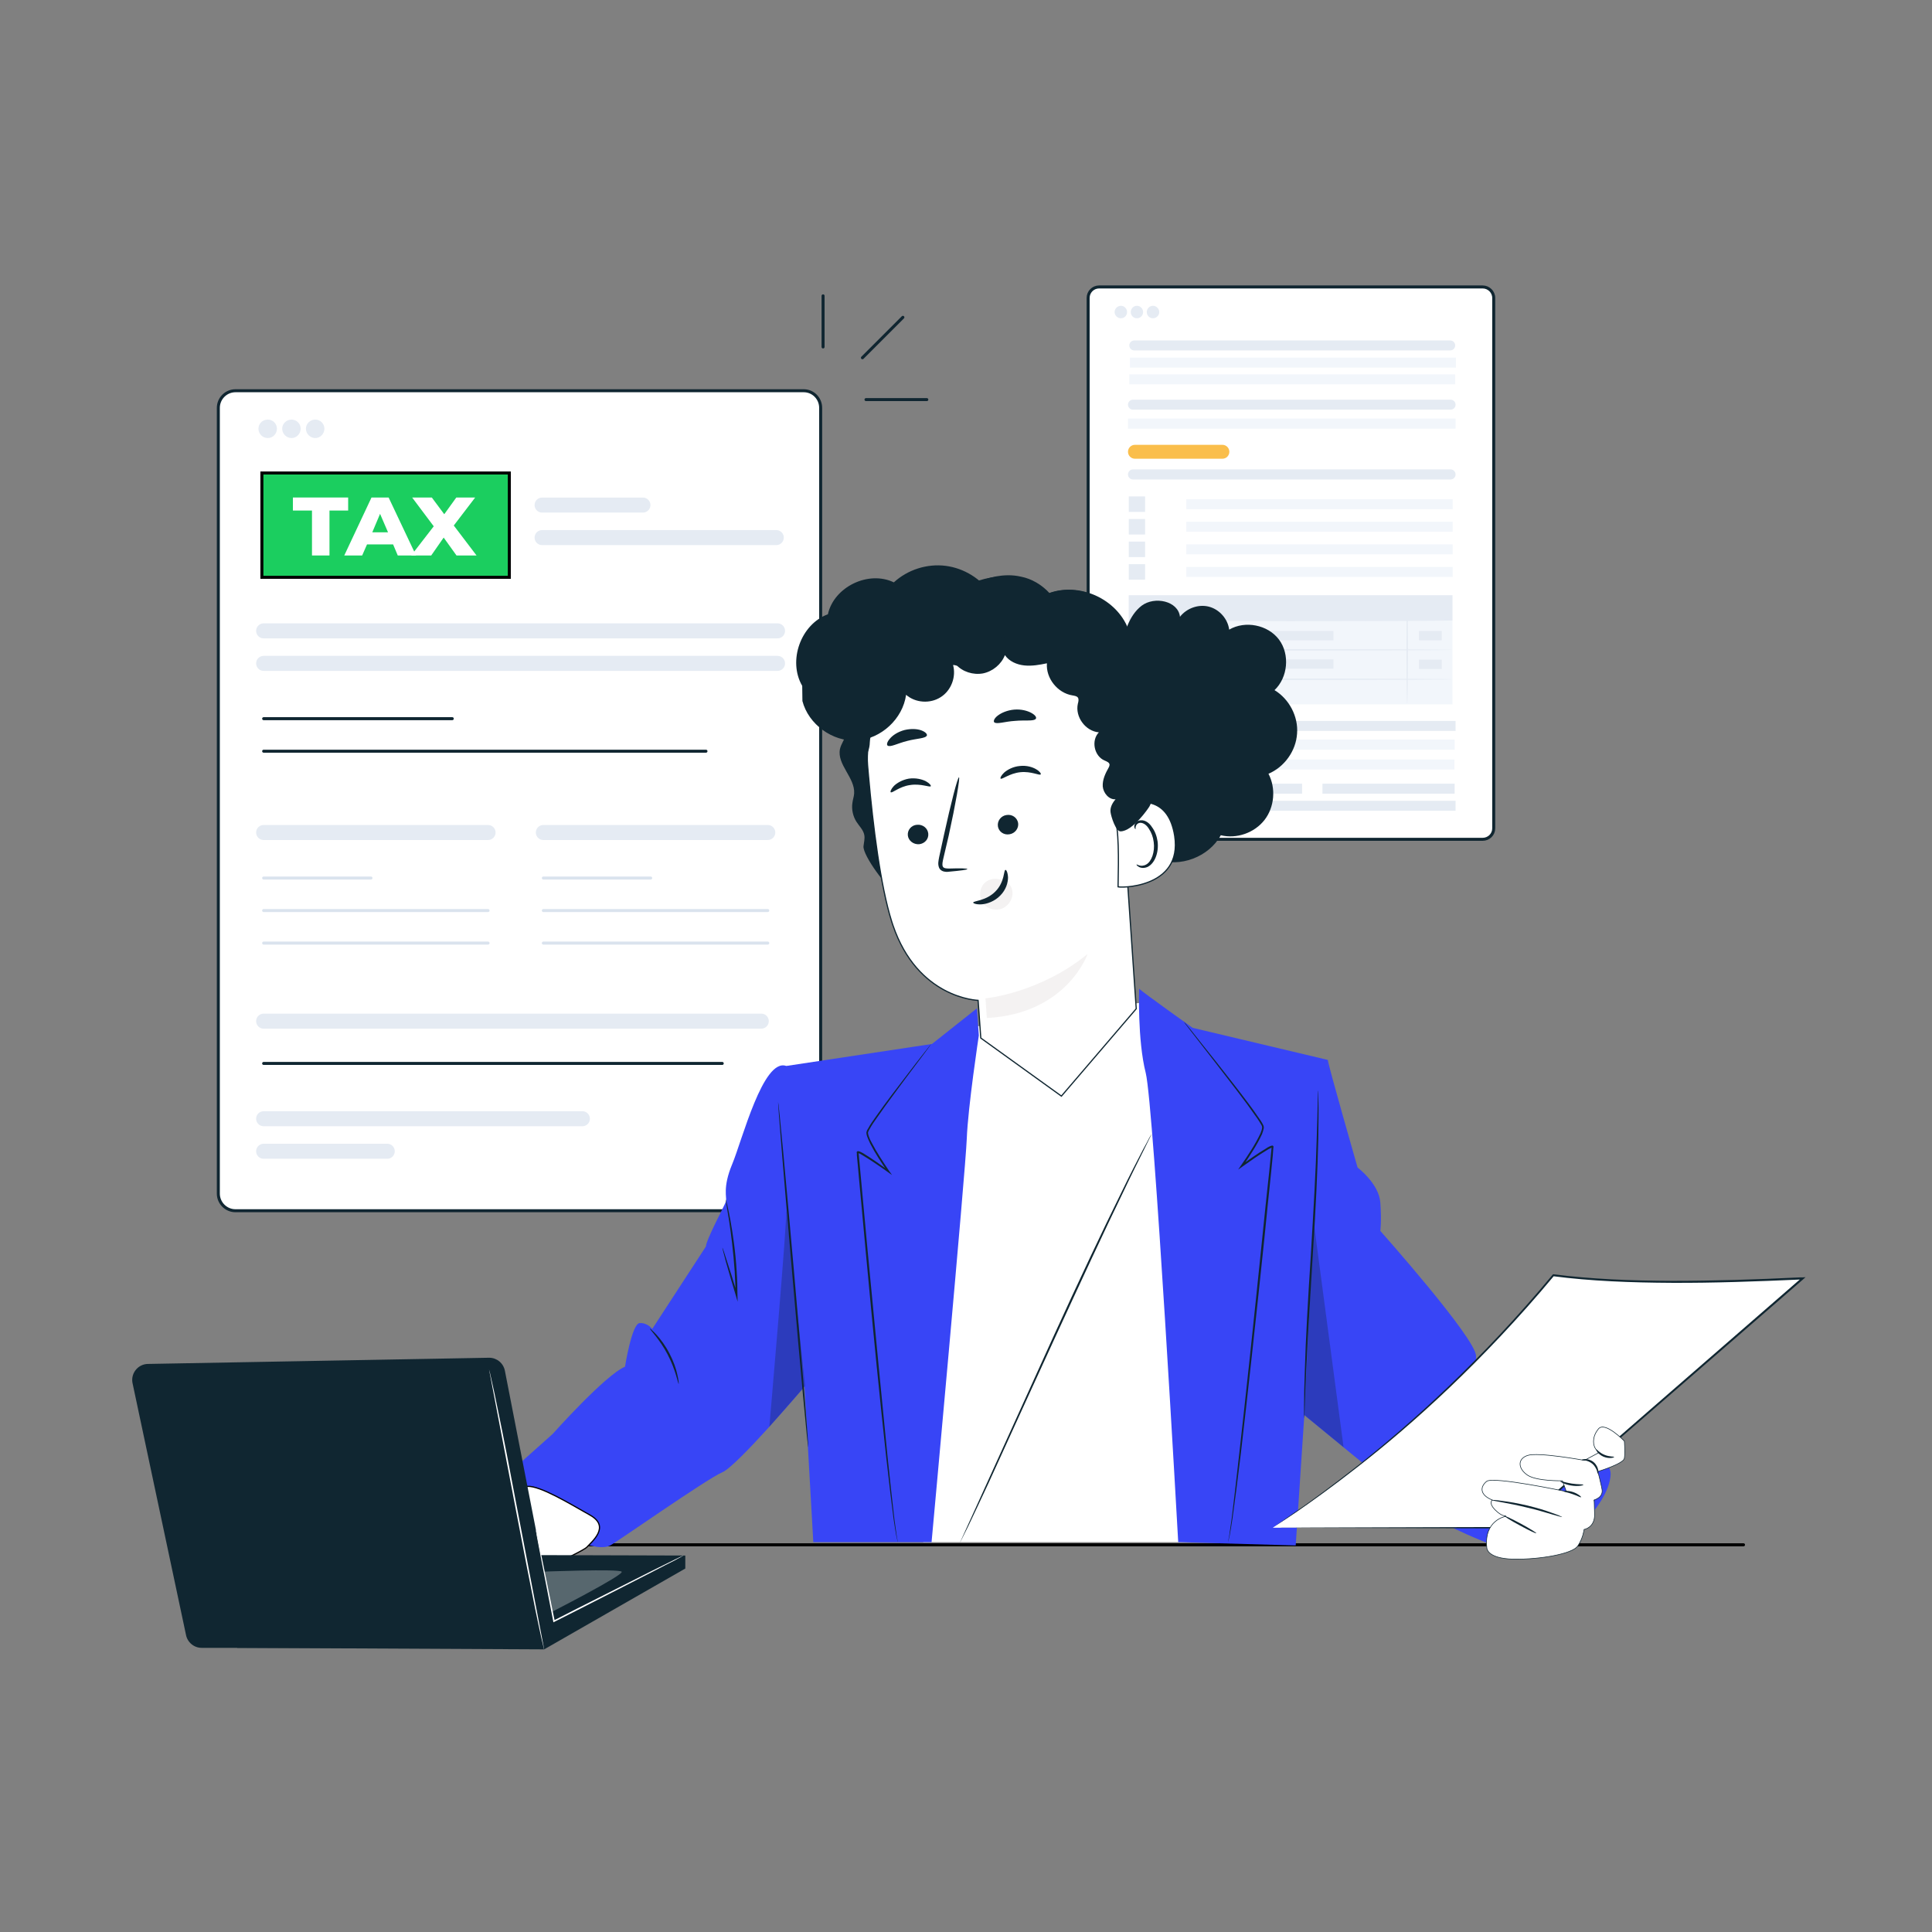 <svg width="643" height="643" viewBox="0 0 643 643" fill="none" xmlns="http://www.w3.org/2000/svg">
<rect x="0" y="0" width="643" height="643" fill="#808080" stroke="none"/>
<path d="M365.802 95.5H493.439C495.483 95.5 497.135 97.159 497.135 99.151V275.687C497.135 277.719 495.486 279.337 493.439 279.337H365.802C363.762 279.337 362.151 277.726 362.15 275.687V99.151C362.15 97.152 363.765 95.5 365.802 95.5Z" fill="white" stroke="#102631"/>
<path d="M484.307 114.967C484.307 115.884 483.564 116.628 482.646 116.628H377.512C376.595 116.628 375.852 115.884 375.852 114.967C375.852 114.05 376.595 113.307 377.512 113.307H482.646C483.564 113.307 484.307 114.05 484.307 114.967Z" fill="#E5EBF3"/>
<path d="M484.307 127.903H375.852V124.582H484.307V127.903Z" fill="#F2F6FB"/>
<path d="M484.438 134.678C484.438 135.595 483.694 136.339 482.777 136.339H377.075C376.157 136.339 375.414 135.595 375.414 134.678C375.414 133.761 376.157 133.018 377.075 133.018H482.777C483.694 133.018 484.438 133.761 484.438 134.678Z" fill="#E5EBF3"/>
<path d="M484.438 142.671H375.414V139.307H484.438V142.671Z" fill="#F2F6FB"/>
<path d="M484.438 157.901C484.438 158.83 483.684 159.583 482.755 159.583H377.096C376.167 159.583 375.414 158.83 375.414 157.901C375.414 156.972 376.167 156.219 377.096 156.219H482.755C483.684 156.219 484.438 156.972 484.438 157.901Z" fill="#E5EBF3"/>
<path d="M484.438 243.26H375.414V239.939H484.438V243.26Z" fill="#E5EBF3"/>
<path d="M484.438 269.831H375.414V266.51H484.438V269.831Z" fill="#E5EBF3"/>
<path d="M409.454 264.147H375.414V260.826H409.454V264.147Z" fill="#E5EBF3"/>
<path d="M433.356 264.147H415.135V260.826H433.356V264.147Z" fill="#E5EBF3"/>
<path d="M484.132 264.147H440.129V260.826H484.132V264.147Z" fill="#E5EBF3"/>
<path d="M484.133 249.509H375.109V246.145H484.133V249.509Z" fill="#F2F6FB"/>
<path d="M484.045 256.112H375.021V252.791H484.045V256.112Z" fill="#F2F6FB"/>
<path d="M483.477 169.46H394.816V166.139H483.477V169.46Z" fill="#F2F6FB"/>
<path d="M484.569 122.352H376.07V119.031H484.569V122.352Z" fill="#F2F6FB"/>
<path d="M409.148 150.359C409.148 151.638 408.111 152.675 406.832 152.675H377.73C376.451 152.675 375.414 151.638 375.414 150.359C375.414 149.08 376.451 148.043 377.73 148.043H406.832C408.111 148.043 409.148 149.08 409.148 150.359Z" fill="#FABE4B"/>
<path d="M375.108 103.869C375.108 105.005 374.191 105.923 373.054 105.923C371.918 105.923 370.957 105.005 370.957 103.869C370.957 102.733 371.918 101.771 373.054 101.771C374.191 101.771 375.108 102.733 375.108 103.869Z" fill="#E5EBF3"/>
<path d="M380.44 103.869C380.44 105.005 379.522 105.923 378.386 105.923C377.25 105.923 376.332 105.005 376.332 103.869C376.332 102.733 377.25 101.771 378.386 101.771C379.522 101.771 380.44 102.733 380.44 103.869Z" fill="#E5EBF3"/>
<path d="M385.815 103.869C385.815 105.005 384.854 105.923 383.718 105.923C382.582 105.923 381.664 105.005 381.664 103.869C381.664 102.733 382.582 101.771 383.718 101.771C384.854 101.771 385.815 102.733 385.815 103.869Z" fill="#E5EBF3"/>
<path d="M381.096 170.375H375.678V165.219H381.096V170.375Z" fill="#E5EBF3"/>
<path d="M483.477 176.975H394.816V173.654H483.477V176.975Z" fill="#F2F6FB"/>
<path d="M381.096 177.889H375.678V172.732H381.096V177.889Z" fill="#E5EBF3"/>
<path d="M483.477 184.487H394.816V181.166H483.477V184.487Z" fill="#F2F6FB"/>
<path d="M381.096 185.406H375.678V180.25H381.096V185.406Z" fill="#E5EBF3"/>
<path d="M483.477 192.006H394.816V188.686H483.477V192.006Z" fill="#F2F6FB"/>
<path d="M381.096 192.924H375.678V187.768H381.096V192.924Z" fill="#E5EBF3"/>
<path d="M483.39 234.435H375.678V198.123H483.39V234.435Z" fill="#F2F6FB"/>
<path d="M483.39 206.513H375.678V198.123H483.39V206.513Z" fill="#E5EBF3"/>
<path d="M483.389 206.512C483.389 206.6 459.312 206.731 429.642 206.731C399.928 206.731 375.852 206.6 375.852 206.512C375.852 206.381 399.928 206.25 429.642 206.25C459.312 206.25 483.389 206.381 483.389 206.512Z" fill="#E5EBF3"/>
<path d="M483.389 216.295C483.389 216.383 459.312 216.514 429.642 216.514C399.928 216.514 375.852 216.383 375.852 216.295C375.852 216.164 399.928 216.033 429.642 216.033C459.312 216.033 483.389 216.164 483.389 216.295Z" fill="#E5EBF3"/>
<path d="M483.389 226.086C483.389 226.217 459.312 226.305 429.642 226.305C399.928 226.305 375.852 226.217 375.852 226.086C375.852 225.955 399.928 225.824 429.642 225.824C459.312 225.824 483.389 225.955 483.389 226.086Z" fill="#E5EBF3"/>
<path d="M396.695 234.174C396.608 234.174 396.477 226.221 396.477 216.433C396.477 206.601 396.608 198.648 396.695 198.648C396.826 198.648 396.957 206.601 396.957 216.433C396.957 226.221 396.826 234.174 396.695 234.174Z" fill="#E5EBF3"/>
<path d="M468.358 234.174C468.227 234.174 468.096 226.221 468.096 216.433C468.096 206.601 468.227 198.648 468.358 198.648C468.445 198.648 468.576 206.601 468.576 216.433C468.576 226.221 468.445 234.174 468.358 234.174Z" fill="#E5EBF3"/>
<path d="M443.8 213.11H402.244V210.008H443.8V213.11Z" fill="#E5EBF3"/>
<path d="M443.8 222.552H402.244V219.449H443.8V222.552Z" fill="#E5EBF3"/>
<path d="M387.78 222.464H379.74V219.361H387.78V222.464Z" fill="#E5EBF3"/>
<path d="M387.517 213.11H379.434V210.008H387.517V213.11Z" fill="#E5EBF3"/>
<path d="M479.849 213.11H472.246V210.008H479.849V213.11Z" fill="#E5EBF3"/>
<path d="M479.849 222.636H472.246V219.533H479.849V222.636Z" fill="#E5EBF3"/>
<path d="M78.379 130.043H267.48C270.628 130.043 273.13 132.596 273.13 135.758V397.236C273.13 400.398 270.628 402.951 267.48 402.951H78.379C75.224 402.951 72.664 400.391 72.664 397.236V135.758C72.664 132.603 75.224 130.043 78.379 130.043Z" fill="white" stroke="#102631"/>
<path d="M87.744 339.855H253.362" stroke="#E5EBF3" stroke-width="5" stroke-linecap="round"/>
<path d="M87.744 372.328H193.826" stroke="#E5EBF3" stroke-width="5" stroke-linecap="round"/>
<path d="M87.744 383.154H128.878" stroke="#E5EBF3" stroke-width="5" stroke-linecap="round"/>
<path d="M87.744 209.959L258.774 209.959" stroke="#E5EBF3" stroke-width="5" stroke-linecap="round"/>
<path d="M87.744 220.783L258.774 220.783" stroke="#E5EBF3" stroke-width="5" stroke-linecap="round"/>
<path d="M87.744 239.186L150.527 239.186" stroke="#102631" stroke-linecap="round"/>
<path d="M87.744 250.01L234.96 250.01" stroke="#102631" stroke-linecap="round"/>
<path d="M87.744 277.07L162.434 277.07" stroke="#E5EBF3" stroke-width="5" stroke-linecap="round"/>
<path d="M87.744 292.225L123.466 292.225" stroke="#DAE3EE" stroke-linecap="round"/>
<path d="M87.744 303.049L162.434 303.049" stroke="#DAE3EE" stroke-linecap="round"/>
<path d="M87.744 313.875L162.434 313.875" stroke="#DAE3EE" stroke-linecap="round"/>
<path d="M180.836 277.07L255.526 277.07" stroke="#E5EBF3" stroke-width="5" stroke-linecap="round"/>
<path d="M180.836 292.225L216.557 292.225" stroke="#DAE3EE" stroke-linecap="round"/>
<path d="M180.836 303.049L255.526 303.049" stroke="#DAE3EE" stroke-linecap="round"/>
<path d="M180.836 313.875L255.526 313.875" stroke="#DAE3EE" stroke-linecap="round"/>
<path d="M87.744 353.926L240.372 353.926" stroke="#102631" stroke-linecap="round"/>
<rect x="87.162" y="157.418" width="82.35" height="34.721" fill="#1BCE5F" stroke="black"/>
<path d="M180.42 168.096H213.976" stroke="#E5EBF3" stroke-width="5" stroke-linecap="round"/>
<path d="M180.42 178.92H258.358" stroke="#E5EBF3" stroke-width="5" stroke-linecap="round"/>
<path d="M103.831 169.916H97.486V165.578H115.872V169.916H109.657V184.87H103.831V169.916Z" fill="white"/>
<path fill-rule="evenodd" clip-rule="evenodd" d="M130.827 181.18H122.153L120.534 184.87H114.578L123.642 165.578H129.339L138.467 184.87H132.381L130.827 181.18ZM129.144 177.166L126.49 171.016L123.9 177.166H129.144Z" fill="white"/>
<path d="M151.932 184.87L147.659 178.914L143.516 184.87H136.848L144.357 175.159L137.171 165.578H143.71L147.853 171.146L151.867 165.578H158.147L151.025 174.9L158.6 184.87H151.932Z" fill="white"/>
<path d="M92.168 142.685C92.168 144.368 90.808 145.793 89.125 145.793C87.377 145.793 86.018 144.368 86.018 142.685C86.018 141.002 87.377 139.643 89.125 139.643C90.808 139.643 92.168 141.002 92.168 142.685Z" fill="#E5EBF3"/>
<path d="M100.066 142.685C100.066 144.368 98.707 145.793 97.023 145.793C95.34 145.793 93.916 144.368 93.916 142.685C93.916 141.002 95.34 139.643 97.023 139.643C98.707 139.643 100.066 141.002 100.066 142.685Z" fill="#E5EBF3"/>
<path d="M107.965 142.685C107.965 144.368 106.605 145.793 104.922 145.793C103.239 145.793 101.814 144.368 101.814 142.685C101.814 141.002 103.239 139.643 104.922 139.643C106.605 139.643 107.965 141.002 107.965 142.685Z" fill="#E5EBF3"/>
<path d="M288.218 132.993H308.46M273.93 115.47V98.463" stroke="#102631" stroke-linecap="round"/>
<path d="M287.029 119.071L300.493 105.607" stroke="#102631" stroke-linecap="round"/>
<path d="M108.312 514.133L580.269 514.133" stroke="black" stroke-linecap="round" stroke-linejoin="round"/>
<path d="M310.17 376.128L325.319 341.558L382.742 333.271L401.257 378.394L358.4 447.923L310.17 376.128Z" fill="white"/>
<path d="M409.091 209.553C408.637 205.992 405.854 202.82 402.358 201.914C398.862 201.008 394.913 202.432 392.712 205.28C392.129 199.972 384.231 198.353 379.958 201.59C375.686 204.892 374.197 210.589 373.096 215.833L368.5 217.063C362.544 217.192 356.911 221.077 354.646 226.515C352.315 231.953 353.545 238.75 357.559 243.023C353.804 247.943 353.61 255.323 357.106 260.437C360.666 265.552 367.593 267.947 373.549 266.199C371.995 274.356 377.11 283.225 384.878 286.009C392.712 288.858 402.293 285.232 406.307 277.982C411.551 279.276 417.507 277.205 420.873 272.867C424.175 268.595 424.693 262.315 422.168 257.524C427.476 255.258 431.296 249.95 431.684 244.188C432.138 238.491 429.095 232.665 424.175 229.687C428.642 225.479 429.354 217.775 425.664 212.855C421.974 207.935 414.399 206.446 409.091 209.553Z" fill="#102631"/>
<path d="M393.682 246.978C397.308 240.763 389.798 230.081 384.036 225.679C386.367 221.859 385.849 217.845 382.547 214.738C379.246 211.63 379.375 210.789 375.038 209.429C371.477 199.46 358.983 193.698 349.078 197.517C342.798 190.396 331.275 190.59 322.535 194.41C320.398 195.381 318.262 196.482 315.996 196.805C314.248 197 312.565 196.741 310.817 196.741C301.43 196.676 293.079 204.38 290.619 213.443C290.23 214.867 286.411 219.14 285.634 220.435C284.663 222.118 283.109 223.024 282.332 224.837C279.549 231.052 283.433 233.124 283.821 237.396C284.145 241.022 282.785 240.828 281.685 244.323C281.102 246.071 279.937 247.56 279.549 249.308C278.513 254.487 284.598 258.825 284.274 264.069C284.21 265.104 283.821 266.14 283.692 267.241C283.368 269.377 283.886 271.708 285.051 273.52C285.958 274.945 287.317 276.175 287.641 277.858C287.9 279.088 287.511 280.383 287.382 281.678C287.188 284.785 295.28 295.726 298.128 297.085L377.174 287.569C383.001 285.627 387.144 279.541 386.95 273.391C386.885 272.42 386.755 271.319 387.273 270.413C387.727 269.701 388.568 269.248 389.28 268.73C394.006 265.363 393.682 258.307 392.452 252.61C392.258 251.833 392.064 250.991 392.194 250.215C392.323 249.049 393.035 248.014 393.682 246.978Z" fill="#102631"/>
<path d="M324.736 194.159C324.736 194.159 326.937 192.735 331.534 191.829C333.8 191.44 336.713 191.181 339.95 191.958C343.187 192.606 346.683 194.483 349.466 197.59L348.948 197.461C353.221 195.842 358.595 195.778 363.644 197.785C368.629 199.727 373.484 203.805 375.621 209.632L375.232 209.243C376.592 209.696 378.081 210.15 379.311 211.185C380.606 212.157 381.512 213.257 382.548 214.293C383.648 215.264 384.749 216.559 385.396 218.048C386.044 219.537 386.303 221.285 385.979 222.903C385.72 224.198 385.202 225.363 384.619 226.399L384.425 225.622C388.504 228.859 391.611 232.873 393.683 237.275C394.654 239.476 395.301 241.871 395.172 244.267C395.107 245.497 394.654 246.662 394.136 247.763C393.553 248.734 392.906 249.575 392.776 250.482C392.582 251.388 392.906 252.424 393.1 253.46C393.316 254.496 393.489 255.531 393.618 256.567C393.877 258.704 393.877 260.71 393.489 262.717C393.23 264.659 392.388 266.472 391.223 267.961C390.575 268.673 389.863 269.256 389.151 269.774C388.439 270.227 387.792 270.68 387.533 271.263C387.274 271.91 387.338 272.687 387.338 273.464C387.338 274.241 387.338 275.018 387.274 275.794C387.079 277.283 386.626 278.643 386.108 279.873C385.073 282.333 383.519 284.081 382.159 285.246C380.735 286.476 379.505 287.188 378.599 287.512C378.146 287.706 377.757 287.836 377.563 287.901C377.304 287.987 377.174 288.008 377.174 287.965C377.11 287.836 379.181 287.383 381.836 284.923C383.13 283.693 384.555 281.945 385.526 279.614C385.979 278.449 386.367 277.154 386.497 275.73C386.562 275.018 386.562 274.241 386.562 273.529C386.497 272.752 386.432 271.845 386.756 271.004C387.144 270.033 387.986 269.515 388.633 268.997C389.345 268.544 389.928 268.026 390.511 267.378C391.546 266.019 392.259 264.336 392.518 262.523C392.841 260.71 392.841 258.704 392.582 256.697C392.453 255.704 392.28 254.711 392.064 253.719C391.87 252.683 391.482 251.582 391.676 250.287C391.935 249.057 392.647 248.086 393.165 247.18C393.618 246.274 394.007 245.303 394.007 244.202C394.136 242.066 393.553 239.865 392.582 237.728C390.64 233.585 387.533 229.636 383.713 226.593L383.26 226.205L383.584 225.752C384.101 224.845 384.555 223.809 384.749 222.709C385.332 219.796 383.907 217.012 381.706 215.135C380.606 214.099 379.635 212.933 378.599 212.092C377.563 211.25 376.203 210.797 374.909 210.409L374.585 210.279L374.52 210.02C372.513 204.582 367.982 200.698 363.256 198.756C358.465 196.814 353.351 196.814 349.337 198.302L349.013 198.432L348.819 198.173C346.165 195.195 342.863 193.382 339.756 192.67C336.648 191.893 333.864 192.023 331.599 192.347C327.132 193.123 324.801 194.289 324.736 194.159Z" fill="#102631"/>
<path d="M324.725 213.6C329.337 213.458 335.898 212.841 344.675 215.767L345.37 216.006C359.688 221.096 370.254 235.363 372.173 249.002L372.259 249.661L372.26 249.672L378.151 335.645L378.157 335.727L378.104 335.788L353.373 364.662L353.254 364.802L353.104 364.694L326.497 345.531L326.421 345.477L326.414 345.383V345.374C326.414 345.368 326.413 345.359 326.412 345.347C326.41 345.323 326.408 345.287 326.404 345.241C326.398 345.148 326.388 345.011 326.376 344.838C326.351 344.491 326.315 343.995 326.272 343.401C326.187 342.213 326.074 340.629 325.961 339.047C325.848 337.465 325.734 335.884 325.649 334.704C325.607 334.114 325.572 333.624 325.547 333.283C325.536 333.14 325.528 333.023 325.521 332.937C325.503 332.936 325.483 332.935 325.462 332.934C325.306 332.924 325.077 332.908 324.783 332.877C324.196 332.815 323.351 332.699 322.312 332.479C320.235 332.037 317.383 331.18 314.276 329.515C308.252 326.285 301.286 320.025 297.163 307.906L296.773 306.716C293.003 294.737 290.547 275.022 289.028 257.99L288.737 254.622C288.085 246.6 291.263 238.384 295.117 231.981C297.046 228.778 299.148 226.022 301.033 223.964C301.976 222.935 302.867 222.078 303.656 221.426C304.427 220.79 305.113 220.34 305.663 220.121L305.665 220.12C305.68 220.108 305.703 220.091 305.732 220.067C305.792 220.021 305.879 219.952 305.994 219.866C306.224 219.694 306.564 219.449 307.004 219.153C307.884 218.563 309.166 217.773 310.777 216.976C313.999 215.381 318.544 213.751 323.825 213.62H323.827L324.725 213.6Z" fill="white" stroke="#102631" stroke-width="0.4"/>
<path d="M302.143 278.058C302.338 279.806 304.021 281.101 305.898 280.972C307.776 280.777 309.135 279.224 308.941 277.411C308.747 275.598 307.064 274.304 305.186 274.498C303.309 274.627 301.949 276.246 302.143 278.058Z" fill="#102631"/>
<path d="M296.445 263.674C296.963 264.062 299.229 261.796 302.854 261.279C306.479 260.696 309.457 262.12 309.781 261.667C309.91 261.408 309.393 260.696 308.098 259.984C306.803 259.336 304.731 258.818 302.466 259.142C300.264 259.531 298.452 260.631 297.481 261.602C296.51 262.638 296.251 263.48 296.445 263.674Z" fill="#102631"/>
<path d="M321.955 289.256C321.955 288.997 319.624 288.932 315.934 289.062C314.963 289.062 314.056 288.997 313.797 288.415C313.474 287.767 313.733 286.731 313.992 285.566C314.553 283.192 315.135 280.711 315.74 278.121C318.07 267.504 319.559 258.829 319.171 258.7C318.718 258.635 316.516 267.18 314.186 277.797C313.625 280.387 313.085 282.869 312.567 285.242C312.373 286.408 311.985 287.638 312.632 288.997C313.021 289.645 313.733 290.033 314.38 290.098C315.027 290.227 315.545 290.162 315.999 290.098C319.689 289.774 321.955 289.45 321.955 289.256Z" fill="#102631"/>
<path d="M327.979 332.27C327.979 332.27 345.976 330.587 361.966 317.51C361.966 317.51 355.169 337.384 328.432 338.809L327.979 332.27Z" fill="#F4F2F2"/>
<path d="M295.41 248.144C296.317 248.791 298.777 247.367 301.949 246.59C305.121 245.748 308.034 245.813 308.487 244.777C308.617 244.324 308.034 243.612 306.675 243.094C305.315 242.576 303.244 242.447 301.042 242.964C298.841 243.547 297.093 244.712 296.187 245.813C295.216 246.914 295.022 247.82 295.41 248.144Z" fill="#102631"/>
<path d="M338.85 273.909C339.109 275.657 337.814 277.405 335.937 277.664C334.059 277.988 332.376 276.758 332.117 275.01C331.858 273.197 333.153 271.514 334.965 271.255C336.843 270.931 338.526 272.097 338.85 273.909Z" fill="#102631"/>
<path d="M346.36 257.717C346.037 258.235 343.253 256.616 339.563 257.005C335.937 257.393 333.477 259.53 333.024 259.141C332.83 258.947 333.154 258.105 334.189 257.134C335.29 256.163 337.167 255.127 339.433 254.933C341.699 254.674 343.706 255.322 344.871 256.034C346.101 256.746 346.554 257.523 346.36 257.717Z" fill="#102631"/>
<path d="M344.74 239.211C344.157 240.118 341.244 239.6 337.813 239.923C334.447 240.118 331.663 241.154 330.886 240.377C330.562 239.988 330.886 239.082 332.051 238.176C333.217 237.269 335.224 236.363 337.554 236.169C339.885 235.974 341.956 236.557 343.251 237.269C344.546 237.981 345.064 238.758 344.74 239.211Z" fill="#102631"/>
<path d="M374.709 267.82C377.22 267.048 380.777 266.432 383.951 267.606C387.104 268.773 389.932 271.726 390.96 278.211V278.212C391.633 282.653 390.782 285.943 389.144 288.379C387.503 290.819 385.059 292.423 382.513 293.461C379.967 294.499 377.332 294.968 375.327 295.144C374.325 295.231 373.484 295.246 372.895 295.223C372.599 295.211 372.371 295.191 372.219 295.166C372.177 295.159 372.144 295.15 372.118 295.144C372.117 295.118 372.116 295.088 372.115 295.053C372.113 294.938 372.113 294.778 372.114 294.576C372.118 294.173 372.128 293.61 372.142 292.923C372.169 291.548 372.208 289.68 372.22 287.61C372.242 283.734 372.173 279.142 371.763 275.769L371.676 275.11C371.616 274.655 371.66 274.004 371.797 273.265C371.933 272.527 372.158 271.715 372.449 270.945C372.741 270.175 373.096 269.452 373.489 268.891C373.837 268.394 374.2 268.043 374.557 267.879L374.709 267.82Z" fill="white" stroke="#102631" stroke-width="0.4"/>
<path d="M378.275 287.701C378.34 287.636 378.599 287.895 379.181 288.024C379.699 288.219 380.606 288.219 381.512 287.701C383.26 286.73 384.425 283.493 383.972 280.256C383.778 278.573 383.195 277.084 382.418 275.918C381.706 274.688 380.67 273.911 379.699 273.847C378.728 273.782 378.145 274.494 378.016 275.012C377.822 275.53 378.016 275.918 377.951 275.918C377.886 275.983 377.498 275.724 377.498 274.947C377.563 274.559 377.692 274.106 378.081 273.717C378.404 273.264 379.052 273.005 379.699 273.005C381.123 272.876 382.548 273.911 383.389 275.271C384.36 276.566 385.008 278.249 385.267 280.062C385.72 283.687 384.36 287.377 381.9 288.542C380.67 289.06 379.57 288.866 378.987 288.478C378.34 288.154 378.21 287.765 378.275 287.701Z" fill="#102631"/>
<path d="M284.987 255.326C288.289 252.478 290.166 249.047 289.26 244.839C291.785 245.227 293.792 241.731 294.892 239.465C295.993 237.199 297.546 235.84 297.093 233.38C296.964 232.862 296.834 232.344 297.028 231.891C297.287 231.179 298.129 230.79 298.841 230.467C302.466 228.719 305.121 224.964 305.509 220.95C309.588 222.051 313.99 222.115 318.133 221.144C320.334 223.604 323.895 224.705 327.132 224.122C330.369 223.475 333.282 221.08 334.447 218.037C335.872 220.108 338.396 221.209 340.921 221.468C343.446 221.727 345.971 221.274 348.431 220.756C348.042 225.741 351.991 230.661 356.912 231.438C357.559 231.567 358.336 231.632 358.724 232.15C359.113 232.732 358.918 233.509 358.724 234.221C357.753 238.559 361.249 243.35 365.716 243.738C363.062 246.457 364.162 251.701 367.658 253.125C368.37 253.449 369.277 253.773 369.277 254.549C369.277 254.808 369.147 255.132 369.018 255.391C367.917 257.333 366.881 259.469 367.011 261.735C367.205 263.936 369.082 266.202 371.283 266.008C370.248 267.173 369.406 268.727 369.6 270.281C369.794 271.835 371.348 276.69 372.902 276.69C376.98 276.69 382.224 268.986 382.548 268.403C386.627 260.764 379.117 254.096 377.369 245.615C375.621 237.135 371.413 229.301 366.04 222.504C363.774 219.655 361.314 216.936 358.401 214.8C355.034 212.34 351.215 210.657 347.46 208.973C342.475 206.837 337.425 204.701 332.052 204.248C322.017 203.406 312.501 208.391 304.02 213.894C300.848 215.965 297.676 218.166 295.151 221.08C292.108 224.511 290.166 228.719 288.483 232.991C286.152 239.206 284.404 245.745 284.728 252.348" fill="#102631"/>
<path d="M333.93 293.266C332.053 291.971 329.269 292.295 327.651 293.913C326.032 295.532 325.709 298.315 326.939 300.257C328.104 302.2 330.629 303.171 332.895 302.588C335.096 302.005 336.779 299.934 336.973 297.668C337.103 296.049 336.39 294.172 334.837 293.654" fill="#F4F2F2"/>
<path d="M334.643 289.513C333.996 289.513 334.449 293.527 331.277 296.699C328.169 299.871 323.896 299.806 323.896 300.389C323.896 300.648 324.932 301.101 326.745 300.972C328.493 300.842 331.018 300.001 332.895 298.058C334.837 296.116 335.485 293.721 335.485 292.038C335.42 290.355 334.902 289.448 334.643 289.513Z" fill="#102631"/>
<path d="M267.055 233.312C269.062 241.081 277.089 246.907 285.117 246.454C293.209 245.936 300.46 239.268 301.56 231.241C304.668 233.96 309.588 234.283 313.084 232.017C316.58 229.816 318.328 225.22 317.162 221.206C322.73 223.084 329.139 219.717 331.664 214.473C334.188 209.229 333.153 202.756 329.98 197.836C326.614 192.656 320.852 189.096 314.702 188.319C308.487 187.542 302.078 189.614 297.482 193.822C289.066 189.743 277.542 195.311 275.535 204.439C266.537 207.741 262.135 219.911 266.99 228.263" fill="#102631"/>
<path d="M314.832 200.105C314.832 200.041 315.156 199.587 315.997 199.005C316.774 198.422 318.069 197.71 319.882 197.322C321.63 196.933 323.831 196.868 326.161 197.581C328.492 198.293 330.887 199.782 332.311 202.371C333.412 204.378 333.024 207.162 331.146 208.392V207.486C332.829 208.78 333.8 210.528 334.254 212.211C334.771 213.83 334.707 215.384 334.513 216.614C333.995 219.074 332.829 220.174 332.829 220.11C332.635 219.98 333.541 218.815 333.8 216.484C334.059 214.283 333.412 210.658 330.434 208.392L329.851 207.874L330.499 207.421C331.729 206.579 332.117 204.572 331.211 202.954C330.11 200.753 327.909 199.329 325.838 198.681C323.766 197.969 321.694 197.904 320.011 198.163C316.645 198.681 315.026 200.3 314.832 200.105Z" fill="#102631"/>
<path d="M318.263 370.502C321.889 376.781 355.682 433.039 355.682 433.039C355.682 433.039 394.59 351.922 394.59 353.411C394.59 354.9 425.147 462.819 425.147 462.819L420.939 513.25H307.258L318.263 370.502Z" fill="white"/>
<path d="M441.913 352.762C441.913 354.056 451.818 388.562 451.818 388.562C451.818 388.562 458.94 393.935 459.393 400.215C459.846 406.495 459.393 409.667 459.393 409.667C459.393 409.667 491.244 445.467 491.244 451.294C491.244 457.12 491.244 461.587 491.244 461.587C491.244 461.587 536.496 479.973 536.043 490.719C535.59 501.466 518.175 516.68 511.054 517.586C503.868 518.492 482.116 508.134 476.743 505.027C471.369 501.919 428.771 466.572 428.771 466.572L441.913 352.762Z" fill="#3845F6"/>
<path d="M379.117 329.064C380.282 330.23 396.92 342.077 396.92 342.077L441.913 352.759L431.232 514.346L392.13 513.245C392.13 513.245 384.037 368.037 381.318 357.096C378.534 346.155 379.117 329.064 379.117 329.064Z" fill="#3845F6"/>
<path d="M325.125 335.605L310.171 347.453L261.682 354.768L270.68 513.248H310.041C310.041 513.248 321.371 389.468 321.759 378.98C322.147 368.428 325.773 344.604 325.773 344.604L325.125 335.605Z" fill="#3845F6"/>
<path d="M234.944 414.844C234.944 412.773 241.159 401.184 241.612 399.89C242 398.66 240.382 395.358 243.684 387.46C246.985 379.562 253.977 351.983 261.681 354.767C269.385 357.551 267.378 454.723 267.378 454.723L267.96 461.262C267.96 461.262 245.367 487.934 240.382 490.006C235.397 492.077 204.776 513.57 203.092 514.347C193.705 518.879 166.774 495.638 167.681 491.753L183.93 477.252C183.93 477.252 201.345 457.701 208.013 454.853C208.013 454.853 210.278 440.545 212.868 440.351C215.458 440.157 217.076 442.293 217.076 442.293L234.944 414.844Z" fill="#3845F6"/>
<path d="M149.71 489.625C151.667 489.359 153.473 490.033 155.094 491.218C156.716 492.404 158.138 494.093 159.317 495.827C160.495 497.56 161.423 499.329 162.057 500.665C162.373 501.333 162.616 501.892 162.779 502.284C162.861 502.48 162.923 502.634 162.965 502.738C162.985 502.791 163.001 502.831 163.012 502.857C163.017 502.871 163.02 502.881 163.022 502.888C163.024 502.891 163.025 502.894 163.025 502.896L163.026 502.897L163.12 503.146L163.333 502.988L163.335 502.986C163.336 502.985 163.338 502.984 163.341 502.982C163.346 502.978 163.355 502.973 163.365 502.965C163.386 502.949 163.417 502.926 163.458 502.896C163.54 502.835 163.66 502.746 163.813 502.633C164.12 502.406 164.559 502.082 165.09 501.693C166.151 500.916 167.579 499.879 169.043 498.84C170.507 497.8 172.006 496.76 173.21 495.977C173.812 495.584 174.339 495.258 174.749 495.028C174.954 494.913 175.127 494.824 175.265 494.764C175.41 494.7 175.492 494.678 175.525 494.676L175.524 494.675C176.585 494.628 177.983 494.95 179.608 495.534C181.23 496.117 183.058 496.955 184.973 497.924C188.802 499.863 192.953 502.318 196.454 504.295V504.296C198.176 505.284 199.034 506.327 199.359 507.341C199.685 508.354 199.491 509.377 199.027 510.356C198.562 511.337 197.834 512.257 197.116 513.046C196.758 513.44 196.405 513.799 196.092 514.115C195.936 514.272 195.788 514.42 195.655 514.557L195.304 514.931L195.302 514.934C195.23 515.018 195.053 515.158 194.757 515.352C194.468 515.541 194.083 515.77 193.612 516.034C192.671 516.562 191.394 517.226 189.875 517.979C186.837 519.487 182.831 521.355 178.597 523.231C170.385 526.871 161.336 530.53 156.797 531.663L156.372 531.765C152.048 532.725 148.528 532.02 146.09 531.077C144.87 530.605 143.921 530.074 143.278 529.661C142.957 529.455 142.712 529.279 142.548 529.154C142.466 529.092 142.405 529.043 142.364 529.01C142.344 528.993 142.328 528.981 142.318 528.973C142.313 528.969 142.31 528.965 142.308 528.963C142.307 528.962 142.306 528.961 142.306 528.961H142.305L142.182 528.853L142.052 528.953H142.051L142.05 528.954C142.049 528.955 142.047 528.957 142.044 528.959C142.039 528.963 142.03 528.969 142.02 528.978C141.998 528.994 141.966 529.018 141.925 529.049C141.841 529.111 141.717 529.202 141.558 529.315C141.238 529.543 140.776 529.863 140.205 530.229C139.205 530.871 137.873 531.653 136.394 532.333L135.751 532.617L135.748 532.619C134.095 533.354 132.198 532.688 130.671 531.788C129.914 531.342 129.264 530.847 128.802 530.463C128.571 530.271 128.388 530.108 128.263 529.992C128.2 529.935 128.152 529.889 128.12 529.858C128.104 529.843 128.092 529.831 128.084 529.823L128.073 529.812V529.812H128.072L127.731 529.471V529.943C127.731 529.944 127.732 529.947 127.73 529.953C127.728 529.966 127.72 529.991 127.704 530.027C127.671 530.1 127.599 530.221 127.438 530.375C127.112 530.686 126.431 531.126 125.023 531.574C124.74 531.657 124.357 531.59 123.873 531.352C123.393 531.115 122.847 530.726 122.257 530.221C121.078 529.211 119.756 527.763 118.488 526.225C116.108 523.337 113.949 520.167 113.324 519.053L113.221 518.858C112.441 517.173 112.587 514.047 114.547 511.73L114.742 511.509C115.26 510.945 116.047 510.522 116.955 510.208C117.86 509.895 118.869 509.697 119.816 509.572C120.763 509.448 121.642 509.398 122.285 509.379C122.606 509.369 122.868 509.368 123.049 509.368C123.139 509.368 123.21 509.369 123.258 509.37C123.281 509.371 123.3 509.371 123.312 509.371C123.317 509.371 123.322 509.372 123.325 509.372H123.329L123.417 509.375L123.479 509.312V509.311C123.479 509.31 123.48 509.31 123.481 509.309C123.484 509.306 123.487 509.303 123.491 509.299C123.5 509.29 123.513 509.276 123.53 509.259C123.565 509.224 123.616 509.171 123.684 509.103C123.818 508.966 124.017 508.766 124.273 508.511C124.786 508 125.528 507.267 126.443 506.386C128.275 504.622 130.801 502.26 133.581 499.863C136.362 497.467 139.394 495.039 142.236 493.143C144.909 491.36 147.391 490.064 149.33 489.688L149.71 489.625Z" fill="white" stroke="black" stroke-width="0.4"/>
<path d="M148.26 501.793C148.324 501.793 148.324 502.764 147.224 503.994C146.771 504.577 146.059 505.289 145.67 506.26C145.217 507.231 145.476 508.461 145.994 509.756C146.965 512.346 147.806 515.647 147.742 519.402C147.677 521.215 147.159 523.416 145.476 524.775C144.699 525.487 143.598 525.941 142.498 525.941C141.333 525.876 140.297 525.293 139.455 524.516C133.758 517.848 132.787 509.173 134.859 503.93C135.83 501.275 137.254 499.463 138.419 498.362C138.937 497.844 139.455 497.456 139.779 497.197C140.124 496.981 140.318 496.873 140.362 496.873C140.362 496.938 139.649 497.456 138.614 498.556C137.578 499.657 136.218 501.469 135.312 504.124C134.406 506.713 134.082 510.015 134.859 513.576C135.247 515.388 135.83 517.201 136.671 518.949C137.513 520.697 138.484 522.639 139.908 523.998C140.685 524.711 141.592 525.228 142.498 525.228C143.469 525.293 144.375 524.905 145.087 524.322C146.512 523.092 147.03 521.15 147.094 519.337C147.224 515.712 146.447 512.475 145.541 509.885C145.087 508.591 144.828 507.231 145.282 506.131C145.8 505.03 146.576 504.383 147.03 503.8C148.13 502.7 148.195 501.793 148.26 501.793Z" fill="#FF9A6C"/>
<path d="M155.704 526.456C155.704 526.456 155.445 526.068 155.122 525.291C154.798 524.514 154.41 523.284 154.345 521.73C154.28 520.177 154.539 518.235 155.51 516.357C156.481 514.415 158.1 512.538 160.365 511.372L160.56 511.955C158.682 512.214 156.675 512.02 154.733 511.437C153.179 510.919 151.755 510.207 150.525 509.236C149.943 508.718 149.36 508.135 149.101 507.359C148.907 506.517 149.036 505.675 149.425 505.028C150.072 503.733 151.367 502.956 152.467 502.503C153.697 501.985 154.863 501.856 155.898 501.791C158.035 501.791 159.718 502.179 160.819 502.503C161.984 502.762 162.567 502.956 162.567 503.021C162.567 503.086 161.919 502.956 160.754 502.762C159.653 502.568 157.97 502.179 155.898 502.309C154.927 502.374 153.827 502.568 152.726 503.021C151.626 503.474 150.525 504.186 149.943 505.352C149.684 505.87 149.554 506.517 149.748 507.164C149.943 507.747 150.396 508.265 150.914 508.718C152.079 509.56 153.438 510.272 154.927 510.79C156.805 511.372 158.747 511.502 160.495 511.308L162.243 511.113L160.689 511.955C158.553 513.056 156.934 514.803 156.028 516.616C155.057 518.364 154.798 520.241 154.798 521.73C154.863 524.773 155.898 526.392 155.704 526.456Z" fill="#FF9A6C"/>
<path d="M175.578 524.192C175.448 524.192 175.448 522.703 175.06 520.437C174.671 518.106 173.7 514.999 171.888 511.956C170.075 508.914 167.744 506.583 165.932 505.159C164.119 503.734 162.824 503.087 162.824 502.958C162.889 502.893 163.213 503.022 163.795 503.346C164.443 503.605 165.22 504.123 166.191 504.77C167.226 505.482 168.262 506.389 169.363 507.554C170.463 508.719 171.499 510.079 172.47 511.633C173.377 513.186 174.089 514.805 174.607 516.294C175.06 517.783 175.383 519.207 175.513 520.372C175.642 521.538 175.707 522.509 175.642 523.156C175.642 523.803 175.578 524.192 175.578 524.192Z" fill="#FF9A6C"/>
<path d="M131.752 532.543C131.687 532.543 131.363 532.349 130.781 531.96C130.198 531.572 129.421 530.989 128.45 530.147C126.573 528.529 124.112 525.939 122.559 522.379C121.07 518.753 121.135 515.063 121.911 512.668C122.3 511.438 122.818 510.532 123.206 509.949C123.595 509.366 123.854 509.107 123.918 509.107C124.048 509.172 123.012 510.402 122.365 512.798C121.717 515.128 121.717 518.624 123.206 522.055C124.695 525.551 127.026 528.076 128.774 529.824C130.586 531.507 131.816 532.413 131.752 532.543Z" fill="#FF9A6C"/>
<path d="M134.988 518.431C135.118 518.301 137.06 520.697 138.419 524.193C139.843 527.688 140.038 530.796 139.908 530.796C139.714 530.796 139.196 527.883 137.837 524.451C136.477 521.02 134.794 518.56 134.988 518.431Z" fill="#FF9A6C"/>
<path d="M258.963 366.746C259.157 366.746 261.552 392.447 264.336 424.169C267.12 455.956 269.191 481.657 268.997 481.657C268.803 481.722 266.408 455.956 263.689 424.234C260.905 392.512 258.833 366.746 258.963 366.746Z" fill="#102631"/>
<path d="M438.677 362.926C438.72 362.926 438.742 363.293 438.742 364.026C438.742 364.846 438.763 365.904 438.806 367.199C438.871 369.982 438.806 373.996 438.742 378.916C438.547 388.821 437.9 402.416 436.929 417.436C436.023 432.52 435.181 446.115 434.728 455.955C434.534 460.875 434.339 464.889 434.275 467.673C434.231 468.967 434.188 470.025 434.145 470.845C434.102 471.579 434.08 471.945 434.08 471.945C434.037 471.945 434.016 471.579 434.016 470.845C434.016 470.025 434.016 468.967 434.016 467.673C434.016 464.889 434.08 460.875 434.275 455.955C434.534 446.05 435.31 432.455 436.281 417.436C437.188 402.416 437.965 388.756 438.224 378.916C438.418 373.996 438.483 369.982 438.547 367.199C438.59 365.904 438.612 364.846 438.612 364.026C438.655 363.293 438.677 362.926 438.677 362.926Z" fill="#102631"/>
<path d="M408.703 513.249C408.703 513.249 408.724 513.076 408.767 512.731C408.854 512.343 408.962 511.846 409.091 511.242C409.285 509.882 409.544 507.876 409.933 505.351C410.58 500.236 411.422 492.856 412.457 483.663C414.529 465.342 417.248 440.03 420.097 412.063C420.873 404.423 421.65 396.979 422.427 389.857C422.6 388.088 422.772 386.34 422.945 384.613C423.031 383.75 423.118 382.887 423.204 382.024V381.7C423.204 381.7 423.204 381.83 423.269 381.83C423.312 381.873 423.355 381.894 423.398 381.894H423.334C423.204 381.959 423.01 382.024 422.816 382.153C422.427 382.326 422.06 382.52 421.715 382.736C418.802 384.484 416.083 386.426 413.429 388.304L412.069 389.275L413.04 387.85C415.5 384.29 417.831 380.794 419.514 377.169C419.643 376.715 419.902 376.262 419.967 375.809C420.097 375.356 420.097 374.967 419.902 374.579C419.449 373.737 418.931 372.961 418.413 372.184C417.313 370.63 416.212 369.076 415.176 367.652C410.904 361.89 407.019 356.97 403.847 352.827C400.675 348.748 398.15 345.511 396.402 343.246C395.582 342.167 394.935 341.325 394.46 340.721C394.288 340.419 394.136 340.181 394.007 340.009C393.878 339.879 393.834 339.814 393.878 339.814C393.878 339.814 393.921 339.879 394.007 340.009C394.18 340.181 394.374 340.397 394.59 340.656C395.064 341.217 395.733 342.037 396.597 343.116C398.344 345.382 400.934 348.554 404.106 352.568C407.343 356.711 411.292 361.631 415.565 367.328C416.665 368.817 417.766 370.306 418.802 371.86C419.384 372.637 419.902 373.414 420.356 374.32C420.679 374.773 420.679 375.485 420.485 375.939C420.42 376.456 420.161 376.91 420.032 377.428C418.349 381.118 415.953 384.614 413.558 388.239L413.105 387.786C415.759 385.908 418.413 383.966 421.391 382.218C421.737 381.959 422.103 381.743 422.492 381.571C422.751 381.441 422.945 381.377 423.204 381.312C423.269 381.312 423.334 381.247 423.463 381.247C423.549 381.29 423.636 381.333 423.722 381.377C423.787 381.441 423.851 381.636 423.851 381.7L423.787 382.024C423.744 382.887 423.679 383.772 423.592 384.678C423.42 386.405 423.247 388.153 423.075 389.922C422.298 397.043 421.586 404.488 420.809 412.127C417.895 440.094 415.112 465.407 412.975 483.728C411.875 492.856 410.904 500.301 410.192 505.351C409.803 507.94 409.479 509.882 409.221 511.242C409.048 511.889 408.918 512.386 408.832 512.731C408.746 513.076 408.703 513.249 408.703 513.249Z" fill="#102631"/>
<path d="M298.777 513.183C298.777 513.183 298.734 513.011 298.648 512.665C298.561 512.32 298.453 511.845 298.324 511.241C298.065 510.011 297.806 508.134 297.417 505.674C296.77 500.818 295.929 493.762 294.957 485.087C293.015 467.607 290.62 443.525 288.16 416.852C287.383 408.631 286.671 400.603 285.959 392.964C285.786 391.065 285.614 389.166 285.441 387.267C285.355 386.361 285.268 385.454 285.182 384.548V383.836L285.117 383.642C285.182 383.577 285.052 383.642 285.182 383.318C285.311 383.124 285.57 383.124 285.635 383.124C285.721 383.124 285.808 383.145 285.894 383.188C286.412 383.318 286.736 383.577 287.189 383.771C290.296 385.649 293.145 387.72 295.864 389.662L295.475 390.051C293.274 386.879 291.267 383.836 289.649 380.664C289.26 379.887 288.915 379.088 288.613 378.268C288.484 377.88 288.354 377.427 288.354 376.909C288.354 376.715 288.484 376.52 288.548 376.261C288.635 376.046 288.743 375.851 288.872 375.679C289.649 374.19 290.62 372.895 291.526 371.6C295.087 366.551 298.453 362.213 301.172 358.653C303.891 355.092 306.028 352.308 307.581 350.366C308.315 349.46 308.876 348.748 309.265 348.23C309.437 348.014 309.588 347.82 309.718 347.647C309.804 347.561 309.847 347.518 309.847 347.518C309.847 347.518 309.804 347.582 309.718 347.712C309.631 347.841 309.502 348.035 309.329 348.294C308.941 348.812 308.401 349.546 307.711 350.496C306.222 352.438 304.086 355.286 301.431 358.847C298.777 362.472 295.475 366.81 291.915 371.924C291.008 373.154 290.102 374.514 289.325 375.938C289.196 376.11 289.109 376.283 289.066 376.456C289.002 376.65 288.872 376.779 288.872 376.974C288.872 377.297 289.002 377.75 289.131 378.139C289.39 378.916 289.735 379.671 290.167 380.405C291.785 383.512 293.792 386.555 295.929 389.727L296.9 391.087L295.54 390.115C292.821 388.173 289.908 386.166 286.865 384.354C286.477 384.095 286.088 383.901 285.7 383.771C285.657 383.771 285.635 383.771 285.635 383.771H285.57C285.57 383.706 285.57 383.706 285.57 383.642C285.635 383.577 285.506 383.512 285.57 383.512C285.57 383.555 285.592 383.555 285.635 383.512C285.894 383.512 285.7 383.512 285.765 383.512V383.577V383.642V383.836L285.829 384.483C285.916 385.39 286.002 386.318 286.088 387.267C286.261 389.123 286.434 391 286.606 392.899C287.318 400.538 288.03 408.566 288.807 416.788C291.332 443.46 293.663 467.543 295.411 485.022C296.317 493.697 297.094 500.754 297.676 505.674C298 508.069 298.259 509.946 298.453 511.241C298.583 511.845 298.669 512.32 298.712 512.665C298.799 513.011 298.82 513.183 298.777 513.183Z" fill="#102631"/>
<path d="M423.592 508.454C458.939 485.084 489.949 456.987 517.009 424.424C540.056 427.402 569.124 426.949 599.939 425.46L504.45 508.454H423.592Z" fill="white"/>
<path d="M423.592 508.452C425.728 508.452 455.249 508.322 504.45 508.193L504.321 508.258C530.346 485.534 563.621 456.596 599.745 425.198L600.004 425.781C599.702 425.781 599.4 425.802 599.098 425.846C584.532 426.493 570.289 427.011 556.5 426.946C542.711 426.881 529.439 426.364 516.945 424.745L517.204 424.616C493.445 453.165 469.75 474.27 452.206 487.93C443.466 494.792 436.281 499.906 431.296 503.338C428.836 505.021 426.893 506.251 425.599 507.092C424.369 507.869 423.851 508.258 423.592 508.452C424.11 508.063 426.376 506.445 431.166 503.143C436.151 499.712 443.272 494.533 452.012 487.671C469.427 473.882 493.056 452.777 516.75 424.227L516.88 424.098H517.009C529.504 425.716 542.775 426.234 556.5 426.299C570.224 426.299 584.467 425.846 599.098 425.133C599.4 425.133 599.68 425.133 599.939 425.133L600.91 425.069L600.198 425.716C564.01 457.114 530.734 485.988 504.644 508.646L504.58 508.711H504.45C455.249 508.517 425.728 508.452 423.592 508.452Z" fill="#102631"/>
<path d="M531.977 475.569C532.508 474.917 533.292 474.819 534.205 475.065C535.119 475.313 536.138 475.901 537.094 476.583C538.048 477.263 538.932 478.032 539.579 478.63C539.902 478.929 540.165 479.185 540.348 479.366C540.439 479.457 540.51 479.529 540.559 479.578C540.579 479.599 540.595 479.616 540.606 479.628C540.607 479.631 540.607 479.634 540.607 479.637C540.61 479.665 540.613 479.708 540.617 479.763C540.625 479.872 540.637 480.032 540.649 480.229C540.675 480.622 540.705 481.168 540.726 481.773C540.766 482.986 540.766 484.431 540.606 485.391C540.564 485.595 540.408 485.823 540.146 486.066C539.886 486.308 539.532 486.557 539.113 486.806C538.276 487.302 537.193 487.791 536.119 488.224C535.045 488.656 533.982 489.029 533.188 489.295C532.792 489.428 532.462 489.534 532.231 489.606C532.116 489.643 532.026 489.671 531.965 489.689C531.934 489.699 531.91 489.706 531.895 489.711C531.887 489.713 531.881 489.715 531.877 489.716C531.875 489.716 531.873 489.717 531.872 489.718H531.871L531.776 489.746L531.804 489.841V489.843C531.804 489.844 531.805 489.847 531.806 489.85C531.807 489.855 531.809 489.864 531.812 489.875C531.819 489.897 531.828 489.931 531.84 489.974C531.864 490.06 531.899 490.188 531.942 490.349C532.029 490.671 532.151 491.129 532.288 491.675C532.494 492.493 532.737 493.507 532.954 494.549L533.161 495.594V495.596C533.443 496.972 532.821 497.86 532.121 498.41C531.77 498.686 531.399 498.876 531.116 498.997C530.975 499.057 530.857 499.101 530.773 499.129C530.732 499.143 530.699 499.153 530.677 499.159C530.666 499.162 530.657 499.165 530.651 499.167C530.649 499.168 530.647 499.168 530.646 499.168L530.645 499.169H530.644L530.655 499.212C530.628 499.219 530.624 499.245 530.67 499.266L530.578 499.225L530.493 499.416L530.572 499.395C530.575 499.478 530.58 499.615 530.586 499.843L530.699 503.864V503.866C530.795 506.132 529.935 507.413 529.061 508.13C528.622 508.49 528.176 508.709 527.841 508.839C527.673 508.904 527.533 508.946 527.436 508.972C527.387 508.985 527.349 508.993 527.323 508.999C527.31 509.002 527.3 509.005 527.294 509.006C527.291 509.006 527.288 509.007 527.287 509.007H527.286L527.212 509.02L527.204 509.095L527.203 509.096C527.203 509.097 527.203 509.099 527.203 509.102C527.202 509.107 527.202 509.115 527.2 509.125C527.197 509.146 527.193 509.178 527.187 509.219C527.174 509.301 527.155 509.421 527.126 509.573C527.068 509.879 526.971 510.315 526.818 510.833C526.551 511.74 526.112 512.9 525.404 514.057L525.084 514.552V514.553C524.665 515.173 523.704 515.77 522.328 516.313C520.958 516.855 519.196 517.336 517.2 517.731C513.21 518.523 508.296 518.975 503.739 518.91H503.74C499.187 518.813 496.965 517.845 495.881 516.92C495.34 516.458 495.081 516.004 494.956 515.671C494.894 515.504 494.864 515.366 494.851 515.271C494.844 515.224 494.841 515.187 494.84 515.163V515.122L494.839 515.115C494.324 510.485 495.899 507.88 497.589 506.43C498.436 505.703 499.316 505.263 499.983 505.005C500.317 504.876 500.597 504.793 500.794 504.742C500.892 504.717 500.969 504.698 501.021 504.688C501.046 504.682 501.065 504.678 501.078 504.676C501.082 504.675 501.085 504.675 501.088 504.675C501.092 504.674 501.095 504.673 501.098 504.673H501.101L501.1 504.672H501.103C501.104 504.672 501.105 504.671 501.106 504.671H501.109L501.067 504.476H501.065C501.064 504.476 501.063 504.476 501.062 504.477C501.058 504.477 501.051 504.478 501.044 504.479C501.043 504.48 501.041 504.479 501.04 504.479C501.033 504.481 501.025 504.483 501.015 504.484C500.981 504.488 500.929 504.492 500.859 504.489C500.719 504.485 500.504 504.455 500.218 504.357C499.645 504.161 498.784 503.686 497.659 502.562L497.588 502.632L497.659 502.561L497.452 502.354C496.473 501.337 496.25 500.589 496.264 500.102C496.271 499.841 496.347 499.649 496.419 499.522C496.455 499.459 496.49 499.412 496.516 499.382C496.528 499.367 496.539 499.356 496.546 499.349C496.549 499.345 496.551 499.342 496.553 499.341L496.555 499.34L496.673 499.234L496.526 499.173C494.436 498.305 493.47 497.192 493.284 496.101C493.099 495.01 493.684 493.895 494.8 493.001C494.927 492.906 495.14 492.826 495.439 492.769C495.737 492.711 496.109 492.678 496.547 492.664C497.423 492.637 498.55 492.693 499.841 492.81C502.422 493.043 505.649 493.517 508.804 494.047C511.958 494.577 515.04 495.161 517.334 495.613C518.481 495.839 519.431 496.033 520.094 496.169C520.425 496.237 520.685 496.291 520.861 496.328C520.95 496.347 521.018 496.361 521.063 496.371C521.086 496.376 521.103 496.379 521.114 496.382C521.12 496.383 521.125 496.383 521.128 496.384C521.129 496.384 521.13 496.385 521.131 496.385H521.132L521.309 496.423L521.247 496.253L520.017 492.887L519.992 492.819L519.921 492.821H519.896C519.88 492.822 519.856 492.822 519.825 492.822C519.763 492.823 519.67 492.825 519.552 492.825C519.314 492.826 518.972 492.826 518.551 492.819C517.709 492.805 516.554 492.764 515.303 492.659C514.051 492.554 512.704 492.385 511.478 492.113C510.25 491.841 509.152 491.467 508.391 490.96H508.39C506.819 489.902 505.957 488.552 505.91 487.333C505.867 486.202 506.526 485.15 508.051 484.524L508.367 484.405H508.368C508.791 484.256 509.404 484.167 510.158 484.127C510.911 484.087 511.799 484.098 512.769 484.145C514.707 484.238 516.966 484.479 519.117 484.758C521.268 485.037 523.31 485.354 524.814 485.602C525.567 485.725 526.185 485.833 526.614 485.908C526.829 485.946 526.996 485.976 527.11 485.996C527.167 486.006 527.211 486.014 527.24 486.02C527.255 486.022 527.266 486.024 527.273 486.025C527.277 486.026 527.28 486.027 527.282 486.027H527.285L527.319 486.034L527.351 486.018L531.946 483.558L531.897 483.464C531.858 483.379 531.922 483.373 531.978 483.407H531.979L531.977 483.405C531.975 483.403 531.971 483.399 531.964 483.39C531.95 483.371 531.922 483.334 531.865 483.262C531.752 483.116 531.525 482.825 531.072 482.242H531.071C530.285 481.213 529.711 478.556 531.77 475.833L531.977 475.569Z" fill="white" stroke="#102631" stroke-width="0.2"/>
<path d="M511.312 510.266C511.182 510.46 508.787 509.295 505.809 507.676C502.896 506.122 500.63 504.698 500.695 504.504C500.759 504.374 503.22 505.54 506.133 507.094C509.111 508.712 511.377 510.136 511.312 510.266Z" fill="#102631"/>
<path d="M519.922 504.9C519.857 504.965 518.563 504.576 516.491 503.994C514.355 503.346 511.506 502.505 508.205 501.728C504.968 500.951 502.054 500.368 499.853 499.98C497.717 499.591 496.357 499.332 496.422 499.268C496.422 499.138 497.782 499.203 499.918 499.527C502.119 499.785 505.097 500.303 508.399 501.08C511.636 501.857 514.549 502.763 516.621 503.54C518.692 504.252 519.922 504.835 519.922 504.9Z" fill="#102631"/>
<path d="M526.203 498.292C526.138 498.486 524.908 497.774 523.355 497.256C521.801 496.673 520.441 496.544 520.441 496.349C520.441 496.155 521.93 496.026 523.614 496.608C525.297 497.191 526.333 498.162 526.203 498.292Z" fill="#102631"/>
<path d="M526.979 494.148C527.043 494.342 525.231 494.796 522.965 494.407C520.764 494.083 519.145 493.112 519.275 492.983C519.34 492.789 520.958 493.436 523.094 493.76C525.231 494.083 526.979 493.954 526.979 494.148Z" fill="#102631"/>
<path d="M531.77 490.461C531.705 490.461 531.64 490.008 531.446 489.36C531.187 488.713 530.734 487.807 529.957 487.159C529.18 486.512 528.274 486.188 527.562 486.059C526.914 485.929 526.461 485.994 526.461 485.864C526.396 485.8 526.85 485.605 527.626 485.605C528.403 485.605 529.504 485.864 530.41 486.641C531.317 487.418 531.77 488.454 531.899 489.231C532.029 490.008 531.899 490.461 531.77 490.461Z" fill="#102631"/>
<path d="M537.208 484.894C537.272 485.089 535.654 485.607 533.712 484.83C531.834 484.053 531.057 482.434 531.252 482.37C531.381 482.305 532.352 483.535 533.971 484.182C535.654 484.894 537.208 484.7 537.208 484.894Z" fill="#102631"/>
<path d="M225.88 460.613C225.686 460.613 224.909 455.951 222.19 450.772C219.536 445.658 216.105 442.356 216.299 442.162C216.364 442.162 217.27 442.874 218.565 444.298C219.86 445.723 221.478 447.859 222.837 450.513C224.197 453.103 225.039 455.628 225.427 457.505C225.88 459.383 225.945 460.548 225.88 460.613Z" fill="#102631"/>
<path d="M240.447 415.301C240.447 415.301 240.641 415.69 240.9 416.467C241.159 417.33 241.504 418.409 241.936 419.703C242.842 422.422 244.072 426.307 245.431 430.903L244.849 430.968C244.784 428.573 244.655 425.918 244.525 423.199C244.072 416.531 243.295 410.575 242.648 406.238C242.324 404.231 242 402.483 241.806 401.188C241.612 399.958 241.482 399.311 241.547 399.246C241.612 399.246 241.741 399.893 242.065 401.123C242.324 402.289 242.712 404.037 243.101 406.173C243.878 410.511 244.784 416.467 245.172 423.135C245.367 425.918 245.431 428.508 245.431 430.968L245.496 433.234L244.849 431.033C243.489 426.501 242.324 422.552 241.547 419.768C241.202 418.473 240.921 417.394 240.705 416.531C240.511 415.754 240.382 415.366 240.447 415.301Z" fill="#102631"/>
<path d="M319.492 513.379C321.046 510.012 333.605 482.304 350.502 445.015C359.112 426.111 367.14 409.15 373.16 396.979C376.138 390.829 378.663 385.973 380.411 382.607C381.317 380.967 382.008 379.672 382.483 378.723C382.742 378.334 382.936 378.01 383.065 377.751C383.195 377.536 383.26 377.428 383.26 377.428C383.26 377.428 383.216 377.536 383.13 377.751C383.001 378.054 382.828 378.399 382.612 378.787C382.137 379.737 381.49 381.053 380.67 382.736C378.987 386.103 376.527 391.023 373.614 397.173C367.658 409.409 359.76 426.435 351.085 445.274C342.474 464.113 334.641 481.139 329.009 493.569C326.16 499.719 323.765 504.704 322.146 508.135C321.326 509.818 320.679 511.113 320.204 512.019C319.989 512.451 319.816 512.796 319.686 513.055C319.557 513.271 319.492 513.379 319.492 513.379Z" fill="#102631"/>
<g opacity="0.3">
<path d="M261.681 402.285C262.264 403.386 256.049 474.857 256.049 474.857L267.961 461.262L261.681 402.285Z" fill="#102631"/>
</g>
<g opacity="0.3">
<path d="M437.252 406.947L447.157 481.655L434.08 470.909L437.252 406.947Z" fill="#102631"/>
</g>
<path d="M181.11 548.932L228.079 522.028V517.703L87.827 517.301L78.926 548.429L181.11 548.932Z" fill="#102631"/>
<g opacity="0.3">
<path d="M183.273 536.659C183.273 536.659 207.813 524.138 206.908 523.082C206.003 522.076 180.457 523.082 180.457 523.082L183.273 536.659Z" fill="white"/>
</g>
<path d="M179.551 548.429H67.108C64.544 548.429 62.331 546.568 61.878 544.004L44.077 460.174C43.523 456.906 46.038 453.939 49.306 453.939L162.805 451.877C165.37 451.877 167.532 453.687 168.035 456.202L184.781 542.093C185.385 545.361 182.87 548.429 179.551 548.429Z" fill="#102631"/>
<path d="M227.476 517.705C227.476 517.705 227.241 517.839 226.772 518.107C226.269 518.376 225.598 518.744 224.76 519.214C222.9 520.119 220.335 521.477 217.217 523.086C210.78 526.405 201.98 530.88 192.224 535.859C189.559 537.217 186.944 538.524 184.48 539.781L184.178 539.932L184.128 539.631C182.418 530.931 180.96 523.337 179.904 517.856C179.401 515.14 178.999 512.978 178.697 511.469C178.596 510.732 178.496 510.145 178.395 509.709C178.328 509.341 178.311 509.156 178.345 509.156C178.345 509.156 178.395 509.341 178.496 509.709C178.596 510.145 178.73 510.715 178.898 511.419C179.2 512.978 179.652 515.09 180.206 517.755C181.312 523.237 182.871 530.83 184.631 539.53L184.279 539.329C186.743 538.072 189.308 536.764 191.973 535.406C201.729 530.478 210.579 526.053 217.016 522.784C220.234 521.225 222.799 519.918 224.66 519.013C225.531 518.577 226.219 518.242 226.721 518.007C227.224 517.772 227.476 517.672 227.476 517.705Z" fill="white"/>
<path d="M181.111 548.929C181.111 548.929 181.077 548.862 181.01 548.728C180.977 548.527 180.926 548.292 180.859 548.024C180.692 547.354 180.474 546.449 180.206 545.309C179.703 542.945 178.948 539.576 178.094 535.352C176.384 526.903 174.121 515.287 171.657 502.363C166.829 477.069 163.259 458.512 162.756 455.747C162.756 455.713 162.773 455.78 162.806 455.948C162.873 456.149 162.94 456.384 163.007 456.652C163.175 457.322 163.376 458.227 163.611 459.367C164.164 461.681 164.868 465.1 165.723 469.324C167.483 477.722 169.746 489.389 172.16 502.263C177.038 527.608 180.558 546.164 181.111 548.929Z" fill="white"/>
</svg>
